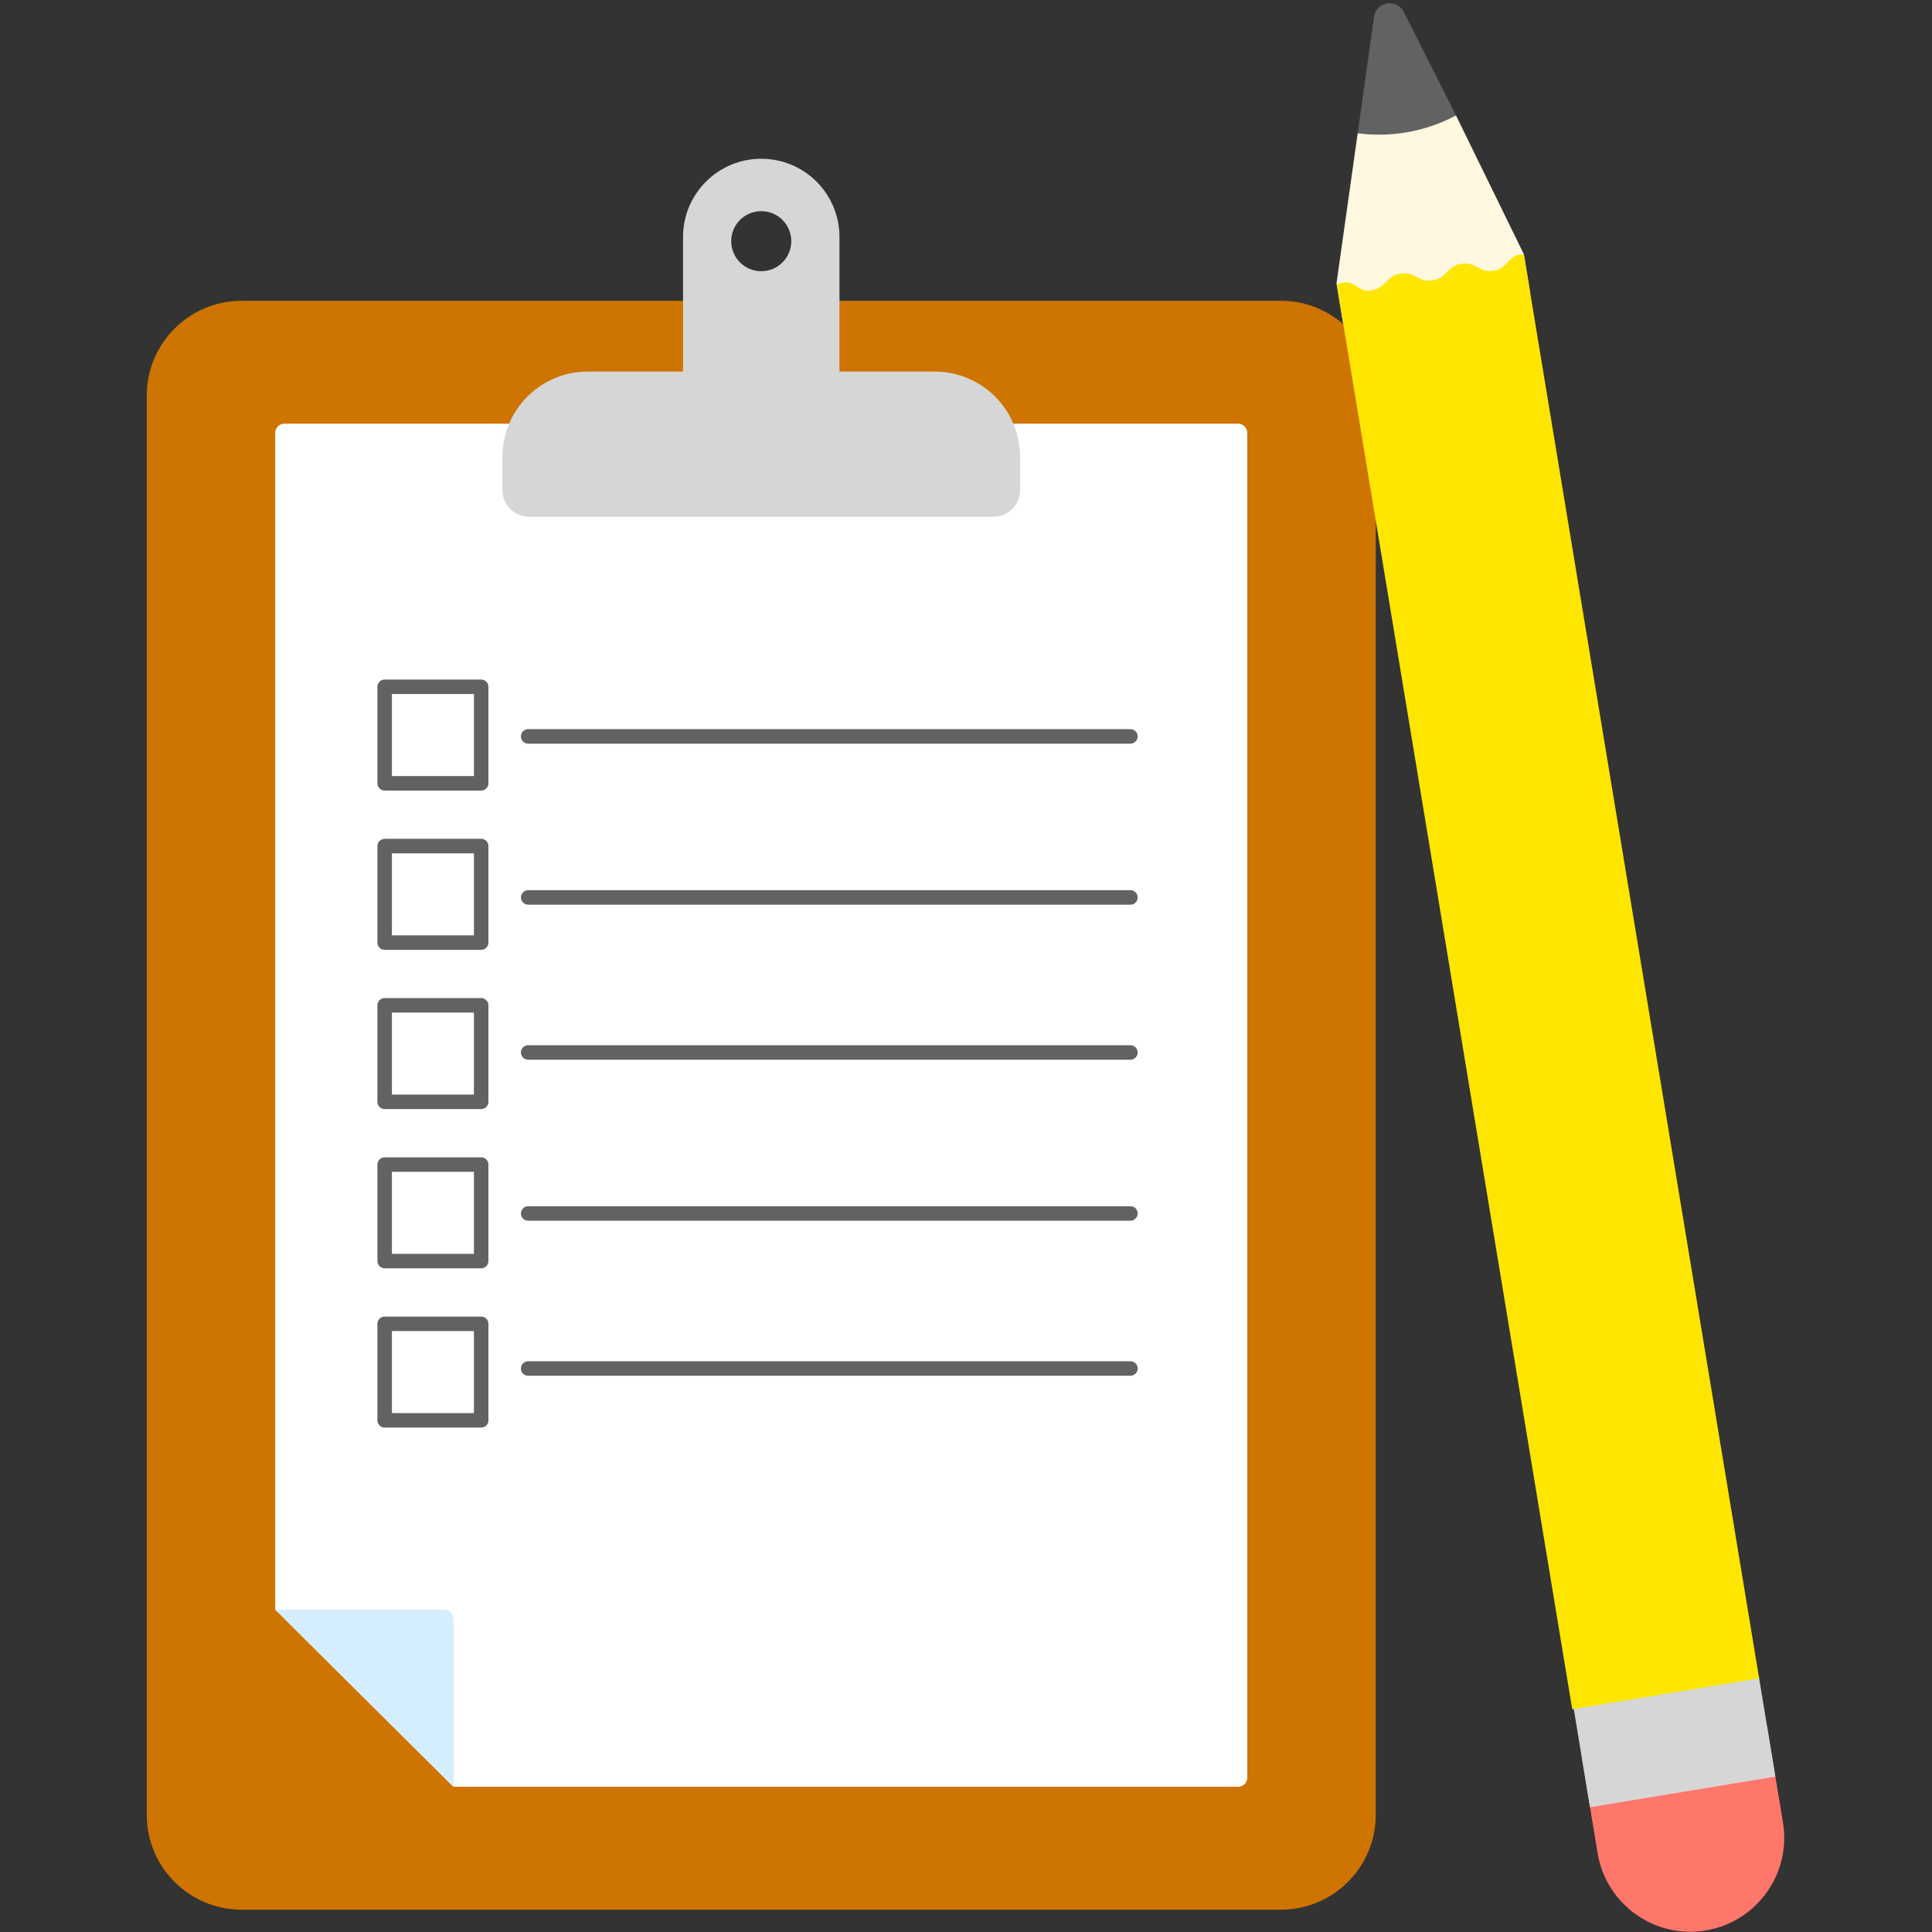 <svg width="500" height="500" viewBox="0 0 500 500" xmlns="http://www.w3.org/2000/svg"><rect x="0" y="0" width="500" height="500" fill="#333333" stroke="none"/><g fill="none" fill-rule="evenodd"><path d="M331.492 494.224H62.53c-13.56 0-24.552-10.992-24.552-24.552V102.398c0-13.56 10.992-24.552 24.552-24.552h268.962c13.56 0 24.552 10.992 24.552 24.552v367.274c0 13.56-10.992 24.552-24.552 24.552" fill="#CE7400" fill-rule="nonzero"/><path d="M320.435 109.652H73.585c-1.3 0-2.355 1.056-2.355 2.356v304.565l46.094 45.844h203.11c1.304 0 2.358-1.055 2.358-2.356V112.01c0-1.3-1.054-2.356-2.357-2.356" fill="#FFF" fill-rule="nonzero"/><path d="M114.912 416.573H71.23l46.16 45.844v-43.365c0-1.37-1.11-2.48-2.478-2.48" fill="#D4EEFF" fill-rule="nonzero"/><path stroke="#626262" stroke-width="3.75" stroke-linecap="round" stroke-linejoin="round" d="M124.526 202.72H99.55v-24.98h24.976zm0 41.216H99.55V218.96h24.976zm0 41.216H99.55v-24.977h24.976zm0 41.216H99.55V301.39h24.976v24.978zm0 41.216H99.55v-24.977h24.976z"/><path d="M176.77 96.158V61.326c0-11.18 9.062-20.24 20.24-20.24 11.18 0 20.242 9.06 20.242 20.24v34.832h24.65c12.203 0 22.096 9.892 22.096 22.096v8.55c0 3.836-3.108 6.944-6.943 6.944h-120.09c-3.832 0-6.94-3.108-6.94-6.943v-8.55c0-12.205 9.892-22.097 22.094-22.097h24.65zm28.015-33.734c0-4.293-3.48-7.775-7.775-7.775-4.293 0-7.774 3.48-7.774 7.77 0 4.29 3.48 7.77 7.774 7.77 4.295 0 7.775-3.49 7.775-7.78z" fill="#D6D6D6" fill-rule="nonzero"/><path d="M136.69 190.586h155.866M136.69 232.253h155.866M136.69 272.377h155.866M136.69 314.043h155.866M136.69 354.167h155.866" stroke="#626262" stroke-width="3.75" stroke-linecap="round" stroke-linejoin="round"/><path fill="#FFF7E0" fill-rule="nonzero" d="M376.82 29.89l17.54 35.87 1.66 10.037-48.405 8-1.73-10.46 5.48-38.844 11.433-9.258"/><path d="M409.338 454.66l4.12 24.925c2.19 13.248 14.703 22.21 27.95 20.023 13.248-2.19 22.21-14.704 20.023-27.95l-4.12-24.927-47.97 7.93z" fill="#FF766A" fill-rule="nonzero"/><path fill="#D6D6D6" fill-rule="nonzero" d="M407.18 441.607l4.316 26.107 47.972-7.93-4.315-26.106"/><path d="M351.367 34.493c4.016.525 8.2.49 12.436-.21 4.7-.778 9.068-2.305 13.016-4.406L363.29 3.075c-1.8-3.575-7.136-2.693-7.694 1.27l-4.236 30.148z" fill="#626262" fill-rule="nonzero"/><path d="M455.263 434.34L394.386 65.916c-3.975-.415-3.865 3.496-7.804 4.147-3.94.65-4.45-2.43-8.387-1.78-3.937.652-3.45 3.61-7.384 4.258-3.93.66-4.43-2.37-8.36-1.71-3.93.65-3.64 3.67-7.57 4.32-3.93.65-3.88-3.47-8.94-1.56l60.95 368.75 48.39-7.99z" fill="#FFE600" fill-rule="nonzero"/></g></svg>